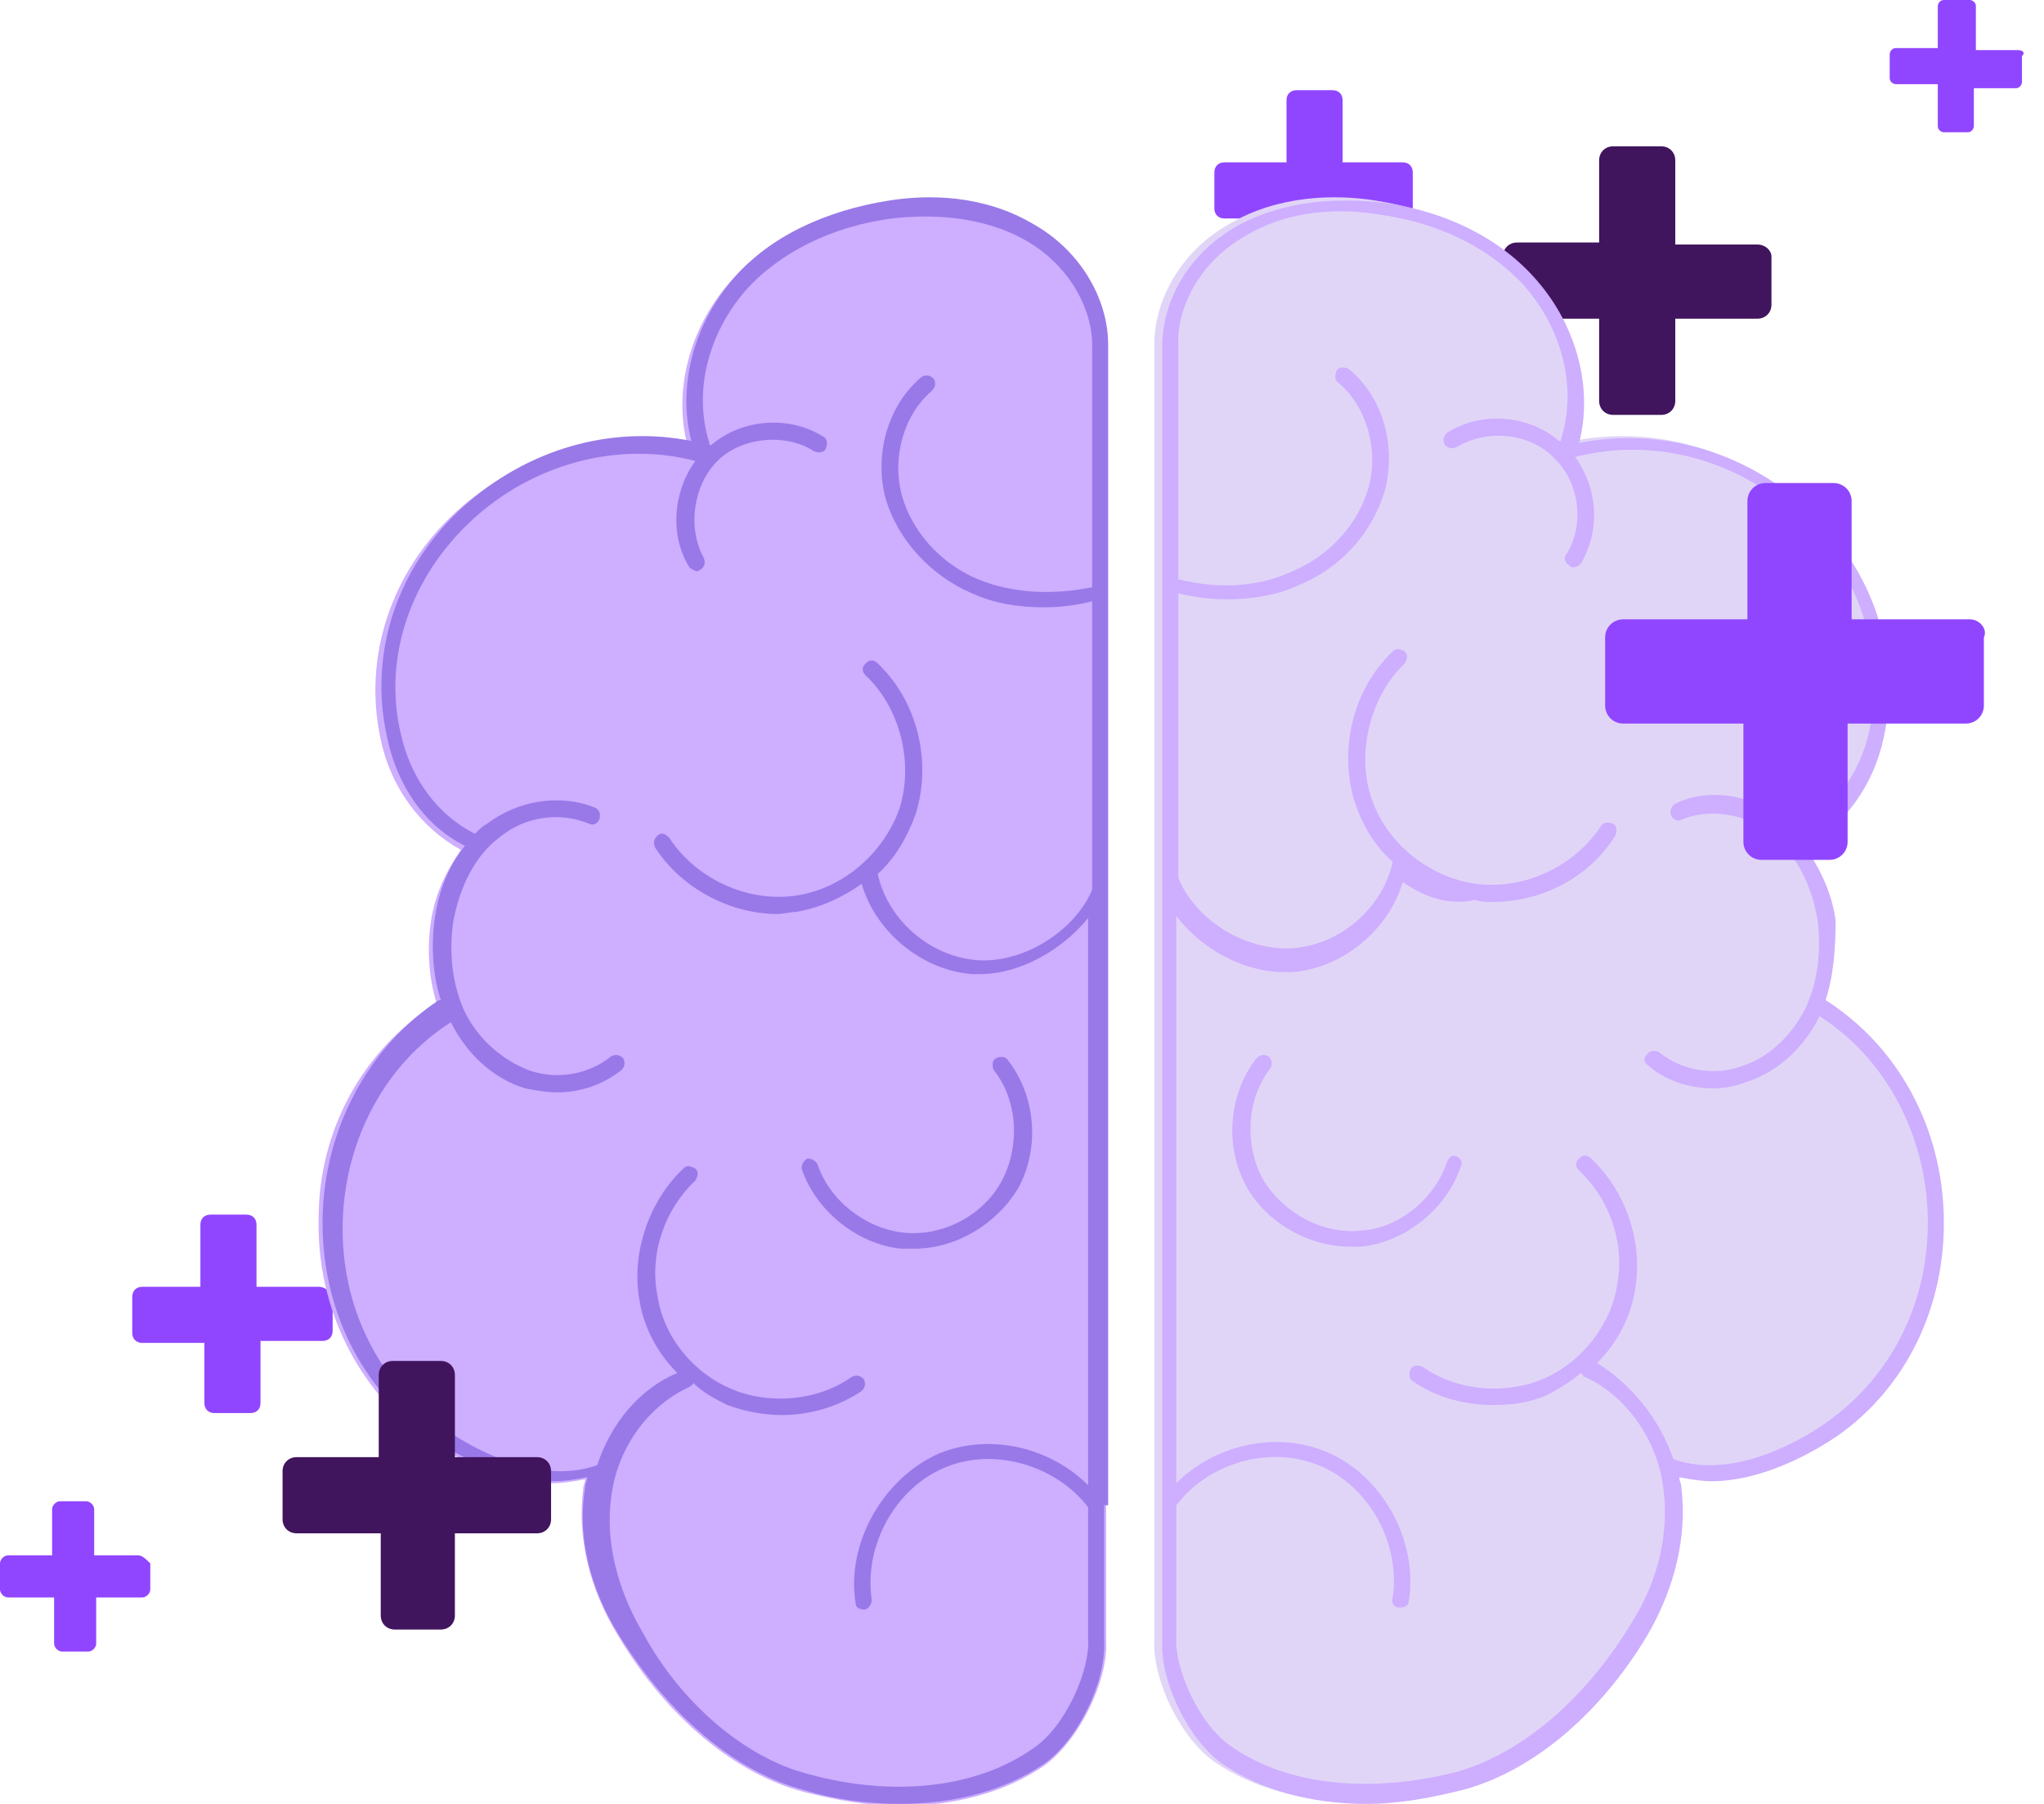 <?xml version="1.0" encoding="utf-8"?>
<!-- Generator: Adobe Illustrator 28.2.0, SVG Export Plug-In . SVG Version: 6.00 Build 0)  -->
<svg version="1.1" id="Layer_1" xmlns="http://www.w3.org/2000/svg" xmlns:xlink="http://www.w3.org/1999/xlink" x="0px" y="0px"
	 viewBox="0 0 102 90" style="enable-background:new 0 0 102 90;" xml:space="preserve">
<style type="text/css">
	.st0{fill:#41145E;}
	.st1{fill:#9046FF;}
	.st2{fill:#E1D5F7;}
	.st3{fill:#CDAEFF;}
	.st4{fill-rule:evenodd;clip-rule:evenodd;fill:#9979E8;}
	.st5{fill:#9979E8;}
	.st6{fill-rule:evenodd;clip-rule:evenodd;fill:#CDAEFF;}
</style>
<path class="st0" d="M87.7,12.2h-4.1V8c0-0.4-0.3-0.7-0.7-0.7h-2.4c-0.4,0-0.7,0.3-0.7,0.7v4.1h-4.1c-0.4,0-0.7,0.3-0.7,0.7v2.4
	c0,0.4,0.3,0.7,0.7,0.7h4.1V20c0,0.4,0.3,0.7,0.7,0.7h2.4c0.4,0,0.7-0.3,0.7-0.7v-4.1h4.1c0.4,0,0.7-0.3,0.7-0.7v-2.4
	C88.4,12.5,88.1,12.2,87.7,12.2z"/>
<path class="st1" d="M6.9,77.6H4.7v-2.3c0-0.2-0.2-0.4-0.4-0.4H3c-0.2,0-0.4,0.2-0.4,0.4v2.3H0.4C0.2,77.6,0,77.8,0,78v1.3
	c0,0.2,0.2,0.4,0.4,0.4h2.3v2.3c0,0.2,0.2,0.4,0.4,0.4h1.3c0.2,0,0.4-0.2,0.4-0.4v-2.3h2.3c0.2,0,0.4-0.2,0.4-0.4V78
	C7.3,77.8,7.1,77.6,6.9,77.6z"/>
<path class="st1" d="M15.9,64.2h-3.1v-3.1c0-0.3-0.2-0.5-0.5-0.5h-1.8c-0.3,0-0.5,0.2-0.5,0.5v3.1H7.1c-0.3,0-0.5,0.2-0.5,0.5v1.8
	c0,0.3,0.2,0.5,0.5,0.5h3.1V70c0,0.3,0.2,0.5,0.5,0.5h1.8c0.3,0,0.5-0.2,0.5-0.5v-3.1h3.1c0.3,0,0.5-0.2,0.5-0.5v-1.8
	C16.4,64.4,16.2,64.2,15.9,64.2z"/>
<path class="st1" d="M100.7,2.5h-2.1V0.3c0-0.2-0.2-0.3-0.3-0.3H97c-0.2,0-0.3,0.2-0.3,0.3v2.1h-2.1c-0.2,0-0.3,0.2-0.3,0.3v1.2
	c0,0.2,0.2,0.3,0.3,0.3h2.1v2.1c0,0.2,0.2,0.3,0.3,0.3h1.2c0.2,0,0.3-0.2,0.3-0.3V4.4h2.1c0.2,0,0.3-0.2,0.3-0.3V2.8
	C101.1,2.6,100.9,2.5,100.7,2.5z"/>
<path class="st1" d="M70,8.1H67V5c0-0.3-0.2-0.5-0.5-0.5h-1.8c-0.3,0-0.5,0.2-0.5,0.5v3.1h-3.1c-0.3,0-0.5,0.2-0.5,0.5v1.8
	c0,0.3,0.2,0.5,0.5,0.5h3.1v3.1c0,0.3,0.2,0.5,0.5,0.5h1.8c0.3,0,0.5-0.2,0.5-0.5v-3.1H70c0.3,0,0.5-0.2,0.5-0.5V8.6
	C70.5,8.3,70.3,8.1,70,8.1z"/>
<path class="st2" d="M91.1,49.9C91.1,49.9,91.1,49.9,91.1,49.9c0.3-1.3,0.5-2.7,0.2-4.1c-0.2-1.4-0.7-2.6-1.5-3.6c2-1,3.4-3,4-5.5
	c0.9-4.1-0.5-8.4-3.8-11.4c-3.2-2.9-7.5-4.1-11.5-3.3c0.7-2.7-0.1-5.8-2.1-8.1c-1.8-2.1-4.6-3.4-7.8-3.9c-1.9-0.3-4.8-0.3-7.3,1.2
	c-2.3,1.3-3.7,3.7-3.7,6c0,0,0,0,0,0v26.9l0,0V75c0,0.1,0,0.2,0,0.2v6.6c0,0,0,0,0,0c-0.1,2,1.3,4.9,3,6.1c1.9,1.3,4.4,2,7.2,2
	c1.5,0,3.2-0.2,4.8-0.7c3.4-0.9,6.8-3.7,9.2-7.7c1.5-2.4,2.1-5,1.8-7.4c0-0.2-0.1-0.3-0.1-0.5c0.5,0.1,1.1,0.2,1.6,0.2
	c2.8,0,5.4-1.6,6.3-2.2c3.5-2.4,5.5-6.5,5.4-11C96.9,56.2,94.7,52.2,91.1,49.9z"/>
<path class="st3" d="M55.2,81.9v-6.6c0-0.1,0-0.2,0-0.2V44.3l0,0V17.4c0,0,0,0,0,0c0-2.4-1.4-4.7-3.7-6c-2.5-1.4-5.3-1.4-7.3-1.2
	c-3.2,0.4-6,1.8-7.8,3.9c-2,2.3-2.8,5.4-2.1,8.1c-4-0.8-8.3,0.4-11.5,3.3c-3.3,3-4.7,7.3-3.8,11.4c0.5,2.4,2,4.4,4,5.5
	c-0.7,1-1.3,2.2-1.5,3.6c-0.2,1.4-0.1,2.8,0.3,4.1c0,0-0.1,0-0.1,0c-3.6,2.3-5.8,6.3-5.8,10.7c-0.1,4.5,2,8.6,5.4,11
	c0.9,0.6,3.5,2.2,6.3,2.2c0.5,0,1.1-0.1,1.6-0.2c0,0.2-0.1,0.3-0.1,0.5c-0.3,2.4,0.3,5,1.8,7.4c2.4,4,5.8,6.8,9.2,7.7
	c1.6,0.4,3.2,0.7,4.8,0.7c2.8,0,5.3-0.7,7.2-2C53.9,86.8,55.3,83.8,55.2,81.9L55.2,81.9z"/>
<path class="st4" d="M55.1,75.1c0,0.1,0,0.2,0,0.2h0v6.6v0c0.1,2-1.3,4.9-3,6.1c-1.9,1.3-4.4,2-7.2,2c-1.5,0-3.2-0.2-4.8-0.7
	c-3.4-0.9-6.7-3.7-9.2-7.7c-1.5-2.4-2.1-5-1.7-7.4c0-0.2,0.1-0.3,0.1-0.5c-0.5,0.1-1.1,0.2-1.6,0.2c-2.8,0-5.4-1.6-6.2-2.2
	c-3.5-2.4-5.5-6.5-5.4-11c0.1-4.4,2.3-8.5,5.8-10.8c0,0,0,0,0.1,0c0,0,0,0,0,0c-0.4-1.2-0.5-2.7-0.3-4.1c0.2-1.4,0.7-2.6,1.5-3.6
	c-2-1-3.4-3-3.9-5.5c-0.9-4.1,0.5-8.4,3.8-11.4c3.2-2.9,7.4-4.1,11.4-3.3c-0.7-2.7,0.1-5.8,2.1-8.1c1.8-2.1,4.6-3.4,7.8-3.9
	c1.9-0.3,4.7-0.3,7.2,1.2c2.3,1.3,3.7,3.7,3.7,6c0,0,0,0,0,0c0,0,0,0,0,0v26.9V75.1z M40.3,88.5c4.3,1.2,8.5,0.7,11.3-1.3
	c1.6-1.1,2.8-3.9,2.7-5.4c0,0,0,0,0,0c0,0,0,0,0,0c0,0,0,0,0,0c0,0,0,0,0,0v-6.6c-1.6-2.1-4.7-3-7.1-2c-2.5,1-4.1,3.9-3.7,6.6
	c0,0.2-0.1,0.4-0.3,0.5c0,0,0,0-0.1,0c-0.2,0-0.4-0.1-0.4-0.3c-0.5-3,1.4-6.3,4.2-7.5c2.5-1,5.5-0.3,7.4,1.6V45.8
	c-1.3,1.6-3.4,2.8-5.4,2.8c-0.1,0-0.3,0-0.4,0c-2.5-0.2-4.8-2.1-5.5-4.5c-1,0.7-2.1,1.2-3.3,1.4c-0.3,0-0.6,0.1-0.9,0.1
	c-2.4,0-4.8-1.3-6.1-3.3c-0.1-0.2-0.1-0.4,0.1-0.6s0.4-0.1,0.6,0.1c1.3,2,3.8,3.2,6.2,2.9c2.4-0.3,4.5-2.1,5.3-4.4
	c0.7-2.3,0-5-1.7-6.6c-0.2-0.2-0.2-0.4,0-0.6c0.2-0.2,0.4-0.2,0.6,0c2,1.9,2.7,4.9,1.9,7.5c-0.4,1.1-1,2.2-1.9,3
	c0.5,2.3,2.6,4.1,4.9,4.3c2.3,0.2,4.9-1.4,5.8-3.5V30c-0.8,0.2-1.6,0.3-2.4,0.3c-1.3,0-2.5-0.2-3.6-0.7c-2.1-0.9-3.7-2.7-4.3-4.7
	c-0.6-2.2,0.1-4.7,1.8-6.1c0.2-0.1,0.4-0.1,0.6,0.1c0.1,0.2,0.1,0.4-0.1,0.6c-1.4,1.2-2,3.3-1.5,5.2c0.5,1.8,1.9,3.4,3.8,4.2
	c1.7,0.7,3.7,0.8,5.7,0.4V17.5c0,0,0,0,0,0c0,0,0,0,0,0c0.1-2.1-1.2-4.3-3.3-5.5c-2.3-1.3-4.9-1.3-6.7-1.1c-3,0.4-5.6,1.7-7.3,3.6
	c-1.9,2.2-2.6,5.1-1.8,7.6c0,0,0,0.1,0,0.1l0,0c0,0,0,0,0.1,0c1.5-1.3,3.9-1.5,5.6-0.4c0.2,0.1,0.2,0.4,0.1,0.6
	c-0.1,0.2-0.4,0.2-0.6,0.1c-1.4-0.9-3.6-0.7-4.8,0.5c-1.2,1.2-1.5,3.3-0.7,4.8c0.1,0.2,0.1,0.4-0.1,0.6c-0.1,0-0.1,0.1-0.2,0.1
	c-0.1,0-0.3-0.1-0.4-0.2c-1-1.6-0.8-3.8,0.3-5.3c-3.8-1-8.1,0.1-11.2,3c-3,2.8-4.4,6.8-3.5,10.6c0.5,2.3,1.9,4.1,3.7,5
	c0.2-0.2,0.4-0.4,0.6-0.5c1.6-1.2,3.7-1.5,5.4-0.8c0.2,0.1,0.3,0.3,0.2,0.6c-0.1,0.2-0.3,0.3-0.5,0.2c-1.4-0.6-3.2-0.4-4.5,0.7
	c-1.2,0.9-2,2.5-2.3,4.3c-0.2,1.6,0,3.1,0.6,4.4c0.7,1.4,1.9,2.4,3.2,2.9c1.4,0.5,3,0.2,4.1-0.7c0.2-0.1,0.4-0.1,0.6,0.1
	c0.1,0.2,0.1,0.4-0.1,0.6c-0.9,0.7-2,1.1-3.2,1.1c-0.5,0-1.1-0.1-1.6-0.2c-1.6-0.5-2.9-1.7-3.7-3.3c0,0,0,0,0,0c0,0,0,0,0,0
	c-3.3,2.1-5.3,5.9-5.4,10c-0.1,4.2,1.8,8,5.1,10.3c1,0.7,4.5,2.9,7.6,1.8c0,0,0,0,0,0c0,0,0,0,0,0c0.7-2.1,2.1-3.8,4-4.6
	c-1-1-1.7-2.3-1.9-3.7c-0.4-2.3,0.5-4.9,2.2-6.5c0.2-0.2,0.4-0.1,0.6,0c0.2,0.2,0.1,0.4,0,0.6c-1.5,1.4-2.3,3.6-1.9,5.7
	c0.3,2.1,1.8,3.9,3.7,4.7c1.9,0.8,4.3,0.6,6-0.6c0.2-0.1,0.4-0.1,0.6,0.1c0.1,0.2,0.1,0.4-0.1,0.6c-1.2,0.8-2.6,1.2-4,1.2
	c-0.9,0-1.9-0.2-2.7-0.5c-0.6-0.3-1.2-0.6-1.7-1.1c0,0.1-0.1,0.1-0.2,0.2c-2,0.9-3.6,3-3.9,5.5c-0.3,2.2,0.3,4.6,1.6,6.8
	C34,85,37.2,87.7,40.3,88.5z"/>
<path class="st5" d="M45.6,62.3c2.1,0,4.1-1.2,5.2-3c1.1-2,0.9-4.6-0.5-6.4c-0.1-0.2-0.4-0.2-0.6-0.1c-0.2,0.1-0.2,0.4-0.1,0.6
	c1.2,1.5,1.3,3.8,0.4,5.5c-0.9,1.7-2.9,2.8-4.9,2.6c-1.9-0.2-3.7-1.6-4.3-3.4c-0.1-0.2-0.3-0.3-0.5-0.3c-0.2,0.1-0.3,0.3-0.3,0.5
	c0.7,2.1,2.8,3.8,5,4C45.2,62.3,45.4,62.3,45.6,62.3z"/>
<path class="st6" d="M91.1,49.9C91.1,49.9,91.1,49.9,91.1,49.9c3.6,2.3,5.8,6.3,5.9,10.8c0.1,4.5-1.9,8.6-5.4,11
	c-0.9,0.6-3.5,2.2-6.2,2.2c-0.5,0-1.1-0.1-1.6-0.2c0,0.2,0.1,0.3,0.1,0.5c0.3,2.4-0.3,5-1.7,7.4c-2.4,4-5.8,6.8-9.2,7.7
	c-1.6,0.4-3.2,0.7-4.8,0.7c-2.8,0-5.3-0.7-7.2-2c-1.7-1.2-3.1-4.1-3-6.1v0v-6.6c0-0.1,0-0.2,0-0.2V44.2V17.3c0,0,0,0,0,0
	c0,0,0,0,0,0c0-2.4,1.4-4.7,3.7-6c2.5-1.4,5.3-1.4,7.2-1.2c3.2,0.4,6,1.8,7.8,3.9c2,2.3,2.8,5.4,2.1,8.1c4-0.8,8.3,0.4,11.4,3.3
	c3.3,3,4.7,7.3,3.8,11.4c-0.5,2.4-2,4.4-3.9,5.5c0.7,1,1.3,2.2,1.5,3.6C91.6,47.3,91.5,48.7,91.1,49.9
	C91.1,49.9,91.1,49.9,91.1,49.9z M83.5,72.8c3.1,1.1,6.6-1.1,7.6-1.8c3.3-2.3,5.2-6.1,5.1-10.3c-0.1-4.1-2.1-7.9-5.4-10c0,0,0,0,0,0
	c-0.8,1.6-2.1,2.8-3.7,3.3c-0.5,0.2-1.1,0.3-1.6,0.3c-1.2,0-2.4-0.4-3.2-1.1C82,53,82,52.8,82.2,52.6c0.1-0.2,0.4-0.2,0.6-0.1
	c1.1,0.9,2.7,1.2,4.1,0.7c1.3-0.4,2.5-1.5,3.2-2.9c0.6-1.3,0.8-2.8,0.6-4.4c-0.3-1.8-1.1-3.3-2.3-4.3c-1.3-1-3.1-1.3-4.5-0.7
	c-0.2,0.1-0.4,0-0.5-0.2c-0.1-0.2,0-0.5,0.2-0.6c1.6-0.8,3.8-0.5,5.4,0.8c0.2,0.2,0.4,0.3,0.6,0.5c1.8-0.9,3.2-2.7,3.7-5
	c0.8-3.8-0.5-7.8-3.5-10.6c-3.1-2.9-7.3-4-11.2-3c1.1,1.5,1.3,3.6,0.3,5.3c-0.1,0.1-0.2,0.2-0.4,0.2c-0.1,0-0.1,0-0.2-0.1
	c-0.2-0.1-0.3-0.4-0.1-0.6c0.9-1.5,0.6-3.6-0.7-4.8c-1.2-1.2-3.3-1.4-4.8-0.5c-0.2,0.1-0.4,0.1-0.6-0.1c-0.1-0.2-0.1-0.4,0.1-0.6
	c1.7-1.1,4.1-0.9,5.6,0.4c0,0,0,0,0.1,0c0,0,0-0.1,0-0.1c0.8-2.5,0.1-5.4-1.8-7.6c-1.7-1.9-4.3-3.2-7.3-3.6
	c-1.8-0.3-4.4-0.3-6.7,1.1c-2.1,1.2-3.4,3.4-3.3,5.5c0,0,0,0,0,0c0,0,0,0,0,0v11.6c2,0.5,4,0.4,5.7-0.4c1.9-0.8,3.3-2.4,3.8-4.2
	c0.5-1.9-0.1-4-1.5-5.2c-0.2-0.1-0.2-0.4-0.1-0.6c0.1-0.2,0.4-0.2,0.6-0.1c1.7,1.4,2.4,3.8,1.8,6.1c-0.6,2-2.1,3.8-4.3,4.7
	c-1.1,0.5-2.3,0.7-3.6,0.7c-0.8,0-1.6-0.1-2.4-0.3v14.2c0.9,2.2,3.5,3.7,5.8,3.5c2.3-0.2,4.4-2,4.9-4.3c-0.9-0.8-1.5-1.8-1.9-3
	c-0.8-2.6-0.1-5.6,1.9-7.5c0.2-0.2,0.4-0.1,0.6,0c0.2,0.2,0.1,0.4,0,0.6c-1.7,1.6-2.4,4.4-1.7,6.6c0.7,2.3,2.9,4.1,5.3,4.4
	c2.4,0.3,4.9-0.9,6.2-2.9c0.1-0.2,0.4-0.2,0.6-0.1c0.2,0.1,0.2,0.4,0.1,0.6c-1.3,2.1-3.7,3.3-6.1,3.3c-0.3,0-0.6,0-0.9-0.1
	C72.2,45.2,71,44.7,70,44c-0.7,2.4-3,4.3-5.5,4.5c-0.1,0-0.3,0-0.4,0c-2,0-4.1-1.1-5.4-2.8V74c1.9-1.9,4.9-2.6,7.4-1.6
	c2.8,1.1,4.7,4.4,4.2,7.5c0,0.2-0.2,0.3-0.4,0.3c0,0,0,0-0.1,0c-0.2,0-0.4-0.2-0.3-0.5c0.4-2.7-1.2-5.6-3.7-6.6
	c-2.5-1-5.5-0.1-7.1,2v6.6c0,0,0,0,0,0c0,0,0,0,0,0c0,0,0,0,0,0c0,0,0,0,0,0c-0.1,1.5,1.1,4.3,2.7,5.4c2.8,2,7,2.4,11.3,1.3
	c3.2-0.9,6.4-3.6,8.7-7.4c1.4-2.2,1.9-4.6,1.6-6.8c-0.3-2.4-1.9-4.6-3.9-5.5c-0.1,0-0.1-0.1-0.2-0.2c-0.5,0.4-1.1,0.8-1.7,1.1
	c-0.9,0.4-1.8,0.5-2.7,0.5c-1.4,0-2.9-0.4-4-1.2c-0.2-0.1-0.2-0.4-0.1-0.6c0.1-0.2,0.4-0.2,0.6-0.1c1.7,1.2,4.1,1.4,6,0.6
	c1.9-0.8,3.4-2.7,3.7-4.7c0.4-2.1-0.4-4.3-1.9-5.7c-0.2-0.2-0.2-0.4,0-0.6c0.2-0.2,0.4-0.2,0.6,0c1.7,1.6,2.6,4.1,2.2,6.5
	c-0.2,1.4-0.9,2.7-1.9,3.7C81.3,69,82.8,70.7,83.5,72.8C83.4,72.8,83.5,72.8,83.5,72.8z"/>
<path class="st3" d="M72.7,57.7c-0.2-0.1-0.4,0-0.5,0.3c-0.6,1.8-2.4,3.3-4.3,3.4c-1.9,0.2-3.9-0.9-4.9-2.6c-0.9-1.7-0.8-4,0.4-5.5
	c0.1-0.2,0.1-0.4-0.1-0.6c-0.2-0.1-0.4-0.1-0.6,0.1c-1.4,1.8-1.6,4.4-0.5,6.4c1,1.8,3.1,3,5.2,3c0.2,0,0.3,0,0.5,0
	c2.2-0.2,4.3-1.9,5-4C73,58,72.9,57.8,72.7,57.7z"/>
<path class="st1" d="M98.3,30.9h-5.9V25c0-0.5-0.4-0.9-0.9-0.9h-3.4c-0.5,0-0.9,0.4-0.9,0.9v5.9H81c-0.5,0-0.9,0.4-0.9,0.9v3.4
	c0,0.5,0.4,0.9,0.9,0.9H87v5.9c0,0.5,0.4,0.9,0.9,0.9h3.4c0.5,0,0.9-0.4,0.9-0.9v-5.9h5.9c0.5,0,0.9-0.4,0.9-0.9v-3.4
	C99.2,31.4,98.8,30.9,98.3,30.9z"/>
<path class="st0" d="M26.8,72.7h-4.1v-4.1c0-0.4-0.3-0.7-0.7-0.7h-2.4c-0.4,0-0.7,0.3-0.7,0.7v4.1h-4.1c-0.4,0-0.7,0.3-0.7,0.7v2.4
	c0,0.4,0.3,0.7,0.7,0.7H19v4.1c0,0.4,0.3,0.7,0.7,0.7H22c0.4,0,0.7-0.3,0.7-0.7v-4.1h4.1c0.4,0,0.7-0.3,0.7-0.7v-2.4
	C27.5,73,27.2,72.7,26.8,72.7z"/>
</svg>
